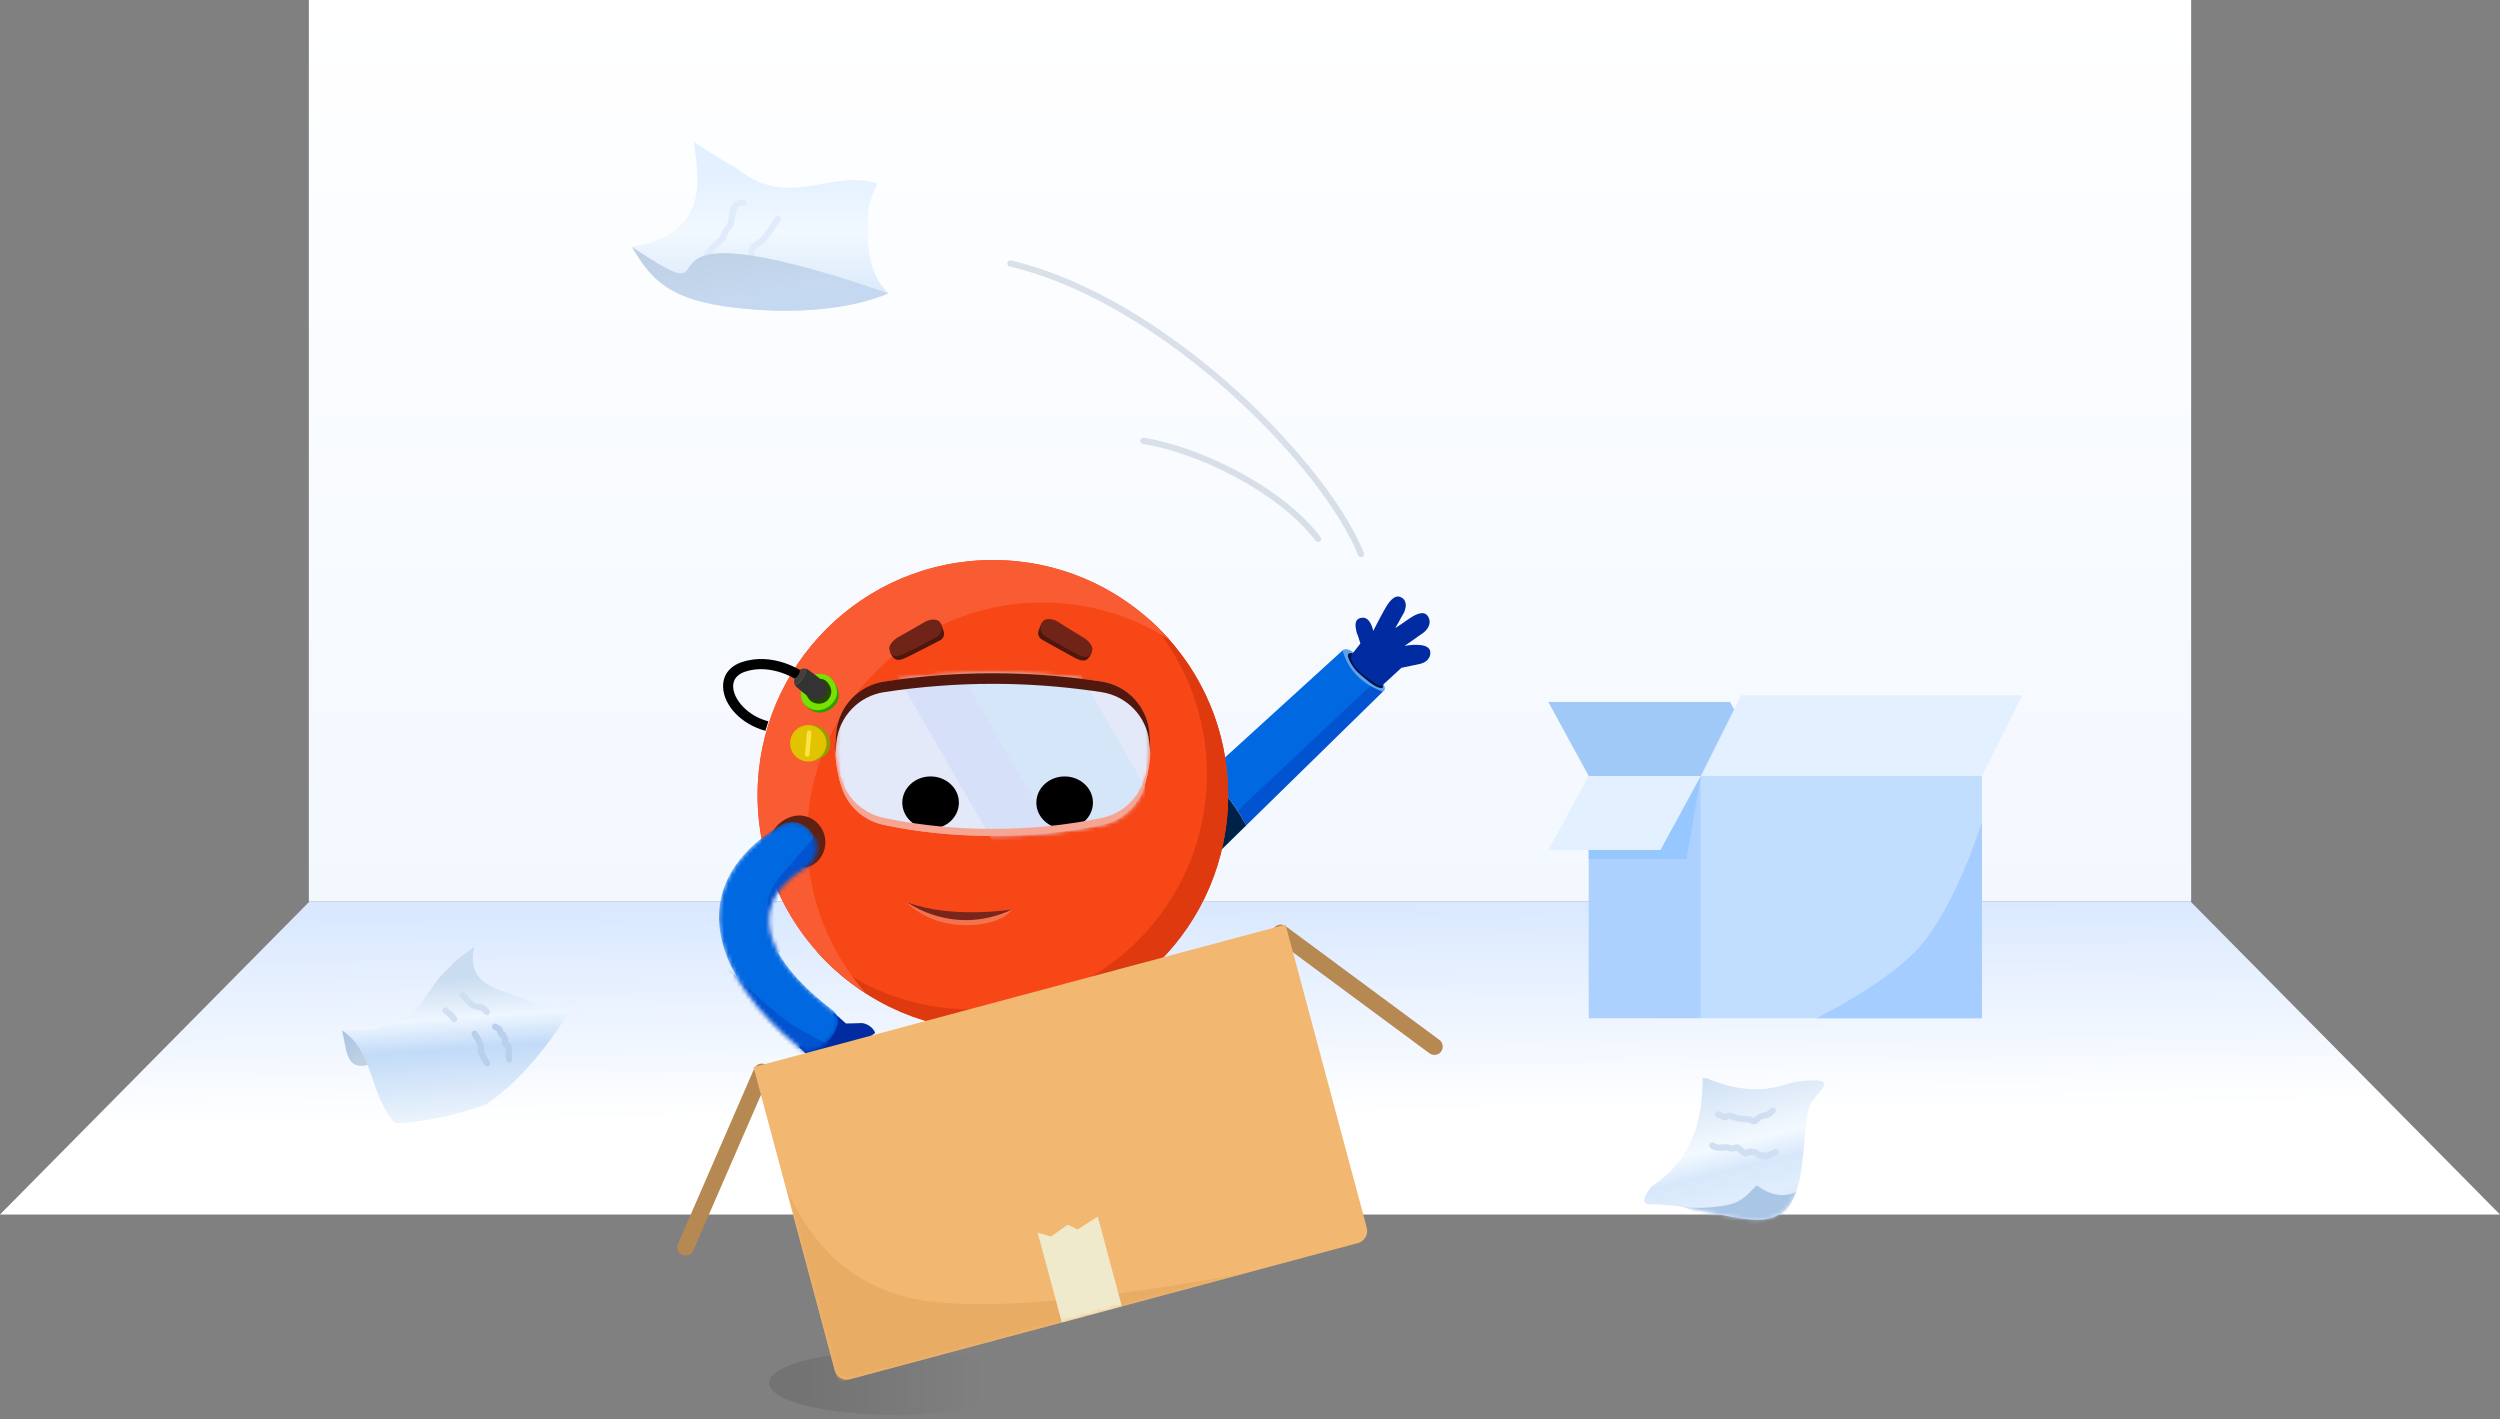 <svg fill="none" height="340" viewBox="0 0 599 340" width="599" xmlns="http://www.w3.org/2000/svg" xmlns:xlink="http://www.w3.org/1999/xlink"><rect x="0" y="0" width="599" height="340" fill="#808080" stroke="none"/><linearGradient id="a" gradientUnits="userSpaceOnUse" x1="299.5" x2="300" y1="216" y2="267"><stop offset="0" stop-color="#d9e8ff"/><stop offset="1" stop-color="#fff"/></linearGradient><linearGradient id="b" gradientUnits="userSpaceOnUse" x1="299.5" x2="299.5" y1="216" y2="0"><stop offset="0" stop-color="#f3f8ff"/><stop offset="1" stop-color="#fff"/></linearGradient><linearGradient id="c" gradientUnits="userSpaceOnUse" x1="192.99" x2="235.302" y1="331.929" y2="331.929"><stop offset="0"/><stop offset="1" stop-opacity="0"/></linearGradient><linearGradient id="d" gradientUnits="userSpaceOnUse" x1="182.107" x2="182.107" y1="34" y2="74.447"><stop offset=".167" stop-color="#e2f0ff"/><stop offset=".531" stop-color="#f1f8ff"/><stop offset="1" stop-color="#d5e6f9"/></linearGradient><linearGradient id="e" gradientUnits="userSpaceOnUse" x1="176.496" x2="174.239" y1="71.033" y2="58.84"><stop offset="0" stop-color="#c4d8ef"/><stop offset="1" stop-color="#c0d1e6"/></linearGradient><linearGradient id="f" gradientUnits="userSpaceOnUse" x1="85.283" x2="80.08" y1="255.806" y2="251.287"><stop offset="0" stop-color="#c1d1e2"/><stop offset="1" stop-color="#aac6e6"/></linearGradient><linearGradient id="g" gradientUnits="userSpaceOnUse" x1="107.276" x2="109.98" y1="234.44" y2="275.261"><stop offset="0" stop-color="#cadcf0"/><stop offset=".234" stop-color="#eef6ff"/><stop offset=".416" stop-color="#c2dbf8"/><stop offset="1" stop-color="#fefefe"/></linearGradient><linearGradient id="h" gradientUnits="userSpaceOnUse" x1="407" x2="415.564" y1="259" y2="293.827"><stop offset="0" stop-color="#d0e1f5"/><stop offset=".462" stop-color="#f3f9ff"/><stop offset=".626" stop-color="#d8e8fb"/><stop offset=".824" stop-color="#dfedfc"/><stop offset="1" stop-color="#dce7f3"/></linearGradient><linearGradient id="i" gradientUnits="userSpaceOnUse" x1="416.024" x2="414.124" y1="291.404" y2="284.609"><stop offset=".677" stop-color="#aac6e6"/><stop offset="1" stop-color="#a8cefb"/></linearGradient><clipPath id="j"><path d="m85.064 188.801h3.832v3.832h-3.832z"/></clipPath><mask id="k" height="40" maskUnits="userSpaceOnUse" width="76" x="200" y="161"><path d="m211.83 163.298c8.685-1.329 17.371-1.993 26.056-1.993 8.686 0 17.371.664 26.057 1.993 6.046.925 10.724 5.783 11.421 11.86.169 1.478.254 2.956.254 4.434 0 2.742-.469 5.655-1.408 8.737-1.44 4.73-5.341 8.301-10.179 9.319-8.372 1.762-17.087 2.643-26.145 2.643s-17.772-.881-26.144-2.643c-4.839-1.018-8.74-4.589-10.18-9.319-.938-3.082-1.408-5.995-1.408-8.737 0-1.478.085-2.956.254-4.434.697-6.077 5.376-10.935 11.422-11.86z" fill="#fff"/></mask><mask id="l" height="56" maskUnits="userSpaceOnUse" width="29" x="172" y="196"><path d="m186.563 197.954c2.779-1.736 6.218-1.262 8.176 1.887s.891 6.439-1.887 8.175c-16.987 10.616-5.72 24.605 6.762 34.127 4.314 3.291-3.914 12.331-8.007 8.996-20.601-16.781-28.362-38.611-5.044-53.185z" fill="#fff"/></mask><mask id="m" height="110" maskUnits="userSpaceOnUse" width="148" x="180" y="221"><path d="m308.016 221.527-127.475 34.157 19.465 72.642c.428 1.601 2.073 2.551 3.674 2.122l121.679-32.604c1.6-.429 2.55-2.074 2.121-3.674z" fill="#f2b770"/></mask><mask id="n" height="35" maskUnits="userSpaceOnUse" width="44" x="394" y="258"><path d="m428.358 259.655c-6.757 2.413-13.144 1.314-19.522-1.331h-.887c0 10.426-2.601 19.498-11.88 25.683-1.069.713-3.275 4.405-1.233 4.486 3.435.138 6.561.319 9.958.937 4.998.909 10.733 2.651 15.771 2.838 14.126.523 10.207-18.953 13.117-27.683.339-1.017 4.082-4.354 3.352-5.176-1.027-1.155-7.407-.207-8.676.246z" fill="#f0f7ff"/></mask><g clip-path="url(#j)"><path d="m131.836 151.5c8.243 7.257 13.443 17.888 13.443 29.733 0 21.871-17.729 39.601-39.6 39.601-11.847 0-22.478-5.202-29.735-13.446 6.976 6.146 16.134 9.874 26.163 9.874 21.871 0 39.6-17.73 39.6-39.601 0-9.842-3.59-18.845-9.532-25.772z" fill="#df3910"/><path d="m105.679 141.633c11.816 0 22.424 5.175 29.68 13.383-6.16-3.949-13.486-6.239-21.346-6.239-21.871 0-39.6 17.729-39.6 39.6 0 10.055 3.747 19.234 9.921 26.218-10.979-7.04-18.255-19.351-18.255-33.362 0-21.87 17.73-39.6 39.601-39.6z" fill="#f95c33"/></g><path clip-rule="evenodd" d="m74.151 216h450.698l74.151 75h-599z" fill="url(#a)" fill-rule="evenodd"/><path clip-rule="evenodd" d="m74 216h451v-216h-451z" fill="url(#b)" fill-rule="evenodd"/><path d="m235.59 276.361c22.911 0 41.484-2.357 41.484-5.265 0-2.907-18.573-5.264-41.484-5.264s-41.484 2.357-41.484 5.264c0 2.908 18.573 5.265 41.484 5.265z" fill="#404041" opacity=".25"/><path d="m248.402 248.923.099-6.157-8.137 3.252.013 3.281c1.804.075 5.014.099 8.025-.376z" fill="#602112"/><path d="m240.465 268.641v1.477l14.637.101c-.043-.471-.131-.937-.262-1.391-4.794-.071-11.929-.17-14.375-.187z" fill="#df3910"/><path d="m250.94 265.134-2.795-.152.257-16.052c-3.01.475-6.221.45-8.02.382l.082 19.332c2.445.015 9.581.116 14.381.187-.402-1.445-1.414-3.501-3.905-3.697z" fill="#f84717"/><path d="m233.342 249.194.103-6.397-8.44 1.48.042 3.806c2.698.763 5.491 1.137 8.295 1.111z" fill="#602112"/><path d="m233.341 249.189c-2.803.03-5.596-.34-8.295-1.099l.185 16.633s-5.651-.484-6.573 4.143l14.371-.354z" fill="#f84717"/><path d="m218.659 268.866c-.078.394-.12.794-.128 1.196l14.47.312.028-1.862z" fill="#df3910"/><path d="m286.048 188.28 4.493 17.381 8.06-7.896c-3.673-6.671-7.529-10.55-9.506-12.264z" fill="#002249"/><path d="m321.705 155.815s.783-1.013 3.036.821c2.252 1.834 6.419 6.811 6.419 6.811s1.334 1.73.173 2.259c-1.161.528-9.413-3.57-9.413-3.57z" fill="#5da1ef"/><path d="m324.184 156.606s-.965-.443-1.204.272c-.238.715 1.296 3.327 2.511 4.362 1.216 1.034 3.75 3.449 5.373 3.613 1.622.164-1.307-3.168-1.307-3.168z" fill="#001246"/><path d="m321.705 155.823-32.605 29.683c1.599 1.393 4.436 4.204 7.409 8.771 8.394-5.7 14.313-10.17 17.759-13.409 3.628-3.41 8.318-8.915 14.071-16.513-5.704-3.291-6.634-8.532-6.634-8.532z" fill="#0068e1"/><path d="m296.5 194.277c.693 1.07 1.397 2.231 2.093 3.495l32.739-32.052c-1.039-.36-2.041-.819-2.994-1.369z" fill="#0253d0"/><path d="m330.899 147.576.878-1.594c.878-1.56 2.264-3.728 3.958-2.849 1.52.79 1.094 2.517.816 3.273l-.153.365-2.095 3.722 1.373-.91 2.006-1.381c1.432-.957 3.476-2.071 4.45-.527 1.157 1.84-.428 3.384-.965 3.831l-.167.13-4.473 3.126.38-.066c1.921-.307 5.736-.541 5.799 1.608.06 2.026-1.922 2.632-2.399 2.748l-4.535.963-4.405 4.052c-.242.223-.582.294-.887.197l-.15-.062c-1.657-.908-3.199-2.014-4.589-3.294-2.481-2.243-2.005-3.776-1.924-3.984l.01-.024 2.127-2.722-.607-1.885c-.24-.47-.373-.937-.406-1.364l-.08-.374c-.208-1.135-.103-2.337 1.398-2.54 2.169-.293 2.762 3.153 2.762 3.153l1.474-2.834c.137-.259.273-.515.404-.758z" fill="#002ba1"/><path d="m237.887 246.939c31.137 0 56.378-25.241 56.378-56.378 0-31.136-25.241-56.377-56.378-56.377-31.136 0-56.377 25.241-56.377 56.377 0 31.137 25.241 56.378 56.377 56.378z" fill="#f84717"/><path d="m217.284 216.207s3.885 4.451 11.397 5.293c6.528.733 11.89-.973 13.8-3.58 0 0-5.481 2.58-13.481 2.08-4.034-.626-8-2.08-11.716-3.793z" fill="#f3734f"/><path d="m217.41 216.215s11.09 8.285 25.071 1.705c0 0-14.481 2.299-25.071-1.705z" fill="#78261c"/><path d="m275.125 148.23c11.735 10.332 19.139 25.466 19.139 42.33 0 31.137-25.241 56.378-56.378 56.378-16.864 0-31.999-7.405-42.331-19.141 9.933 8.749 22.97 14.056 37.246 14.056 31.137 0 56.378-25.241 56.378-56.378 0-14.011-5.112-26.829-13.571-36.69z" fill="#df3910"/><path d="m237.887 134.184c16.824 0 31.927 7.369 42.257 19.056-8.769-5.625-19.199-8.886-30.391-8.886-31.137 0-56.378 25.241-56.378 56.377 0 14.313 5.333 27.379 14.121 37.321-15.63-10.021-25.986-27.546-25.986-47.491 0-31.136 25.241-56.377 56.377-56.377z" fill="#f95c33"/><g mask="url(#k)"><path d="m211.83 163.298c8.685-1.329 17.371-1.993 26.056-1.993 8.686 0 17.371.664 26.057 1.993 6.046.925 10.724 5.783 11.421 11.86.169 1.478.254 2.956.254 4.434 0 2.742-.469 5.655-1.408 8.737-1.44 4.73-5.341 8.301-10.179 9.319-8.372 1.762-17.087 2.643-26.145 2.643s-17.772-.881-26.144-2.643c-4.839-1.018-8.74-4.589-10.18-9.319-.938-3.082-1.408-5.995-1.408-8.737 0-1.478.085-2.956.254-4.434.697-6.077 5.376-10.935 11.422-11.86z" fill="#e4e9f9"/><path d="m249.877 146.045-22.02 12.713 34.749 60.186 22.019-12.713z" fill="#d6e6f9"/><path d="m221.411 146.043-11.698 6.754 34.749 60.186 11.698-6.754z" fill="#d6e0f9"/><g fill="#000"><path d="m222.97 198.596c3.745 0 6.78-2.812 6.78-6.281 0-3.468-3.035-6.28-6.78-6.28-3.744 0-6.78 2.812-6.78 6.28 0 3.469 3.036 6.281 6.78 6.281z"/><path d="m255.091 198.596c3.745 0 6.78-2.812 6.78-6.281 0-3.468-3.035-6.28-6.78-6.28-3.744 0-6.78 2.812-6.78 6.28 0 3.469 3.036 6.281 6.78 6.281z"/></g></g><path d="m275.618 179.594c0 2.493-.388 5.126-1.163 7.9l-.245.836c-1.44 4.731-5.341 8.302-10.179 9.32-8.372 1.762-17.087 2.643-26.145 2.643-8.492 0-16.682-.774-24.57-2.323l-1.574-.32c-4.839-1.018-8.74-4.589-10.18-9.32-.938-3.082-1.408-5.994-1.408-8.736l.013-.898c.082 2.508.547 5.154 1.395 7.939 1.44 4.73 5.341 8.302 10.18 9.32l1.574.32c7.888 1.548 16.078 2.323 24.57 2.323 9.058 0 17.773-.881 26.145-2.643 4.838-1.018 8.739-4.59 10.179-9.32l.245-.836c.694-2.482 1.077-4.851 1.15-7.108.01.302.013.602.013.903z" fill="#f6a593"/><path d="m237.886 161.305c8.018 0 16.035.566 24.052 1.698l2.005.295c6.046.925 10.724 5.783 11.421 11.86.169 1.478.254 2.956.254 4.434 0 .374-.009.752-.026 1.133-.036-1.007-.112-2.016-.228-3.024-.697-6.077-5.375-10.935-11.421-11.86l-2.005-.295c-8.017-1.133-16.034-1.699-24.052-1.699-8.685 0-17.371.665-26.056 1.994-6.046.925-10.725 5.783-11.422 11.86l-.111 1.108c-.055.639-.094 1.278-.117 1.917-.017-.382-.026-.76-.026-1.134 0-1.109.048-2.217.143-3.325l.111-1.109c.697-6.077 5.376-10.935 11.422-11.86 8.685-1.329 17.371-1.993 26.056-1.993z" fill="#52180e"/><path d="m213.236 156.031s.322 1.28 1.16 1.839c.839.559 1.957.034 2.89-.389.79-.355 6.252-3.17 7.911-4.027.577-.285.96-.852 1.009-1.493.011-.2-.011-.401-.067-.593-.187-.639-.412-1.267-.672-1.88z" fill="#4e160d"/><path d="m214.908 152.834s-2.143 1.404-1.792 2.824 1.074 1.766 2.447 1.422c1.14-.283 6.897-3.377 8.797-4.408 1.08-.57 1.58-1.843 1.178-2.995-.024-.06-.048-.12-.075-.182-.768-1.732-3.235-.909-3.888-.471s-6.667 3.81-6.667 3.81z" fill="#702317"/><path d="m261.56 156.27s-.366 1.268-1.223 1.798c-.858.53-1.957-.035-2.874-.49-.778-.382-6.138-3.387-7.767-4.3-.566-.305-.929-.886-.956-1.528-.004-.2.026-.4.088-.59.21-.632.456-1.252.737-1.856z" fill="#4e160d"/><path d="m260.001 153.015s2.093 1.478 1.692 2.885c-.4 1.408-1.135 1.728-2.495 1.336-1.13-.322-6.774-3.615-8.638-4.712-1.059-.607-1.515-1.897-1.072-3.035.026-.059.052-.118.081-.179.828-1.704 3.264-.795 3.902-.335.638.461 6.53 4.04 6.53 4.04z" fill="#702317"/><path d="m183.4 175.096c-5.634-1.475-9.994-5.974-10.146-10.458-.095-2.828 1.539-5.014 4.503-5.999 7.607-2.538 14.527 2.243 14.817 2.448l-1.392 1.979.695-.99-.693.992c-.061-.044-6.231-4.275-12.661-2.133-1.922.642-2.91 1.895-2.859 3.626.099 2.986 3.351 6.944 8.444 8.277z" fill="#000"/><path d="m192.605 168.603s1.447 2.304 4.156 2.118c1.637-.175 3.081-1.147 3.859-2.597.744-1.5.185-3.286-.71-4.64-.24-.345-.515-.663-.82-.95-.785-.526-6.485 6.069-6.485 6.069z" fill="#2e9d00"/><path d="m192.009 165.162s-.939 3.198 2.109 4.618c3.048 1.421 6.131-1.269 6.404-3.384.272-2.116-1.467-5.909-5.606-4.704-4.138 1.205-2.907 3.47-2.907 3.47z" fill="#77e103"/><path d="m193.146 166.004s.295 2.094 2.314 2.518c2.419.508 3.624-1.381 3.725-2.639s-1.139-3.69-3.18-3.144z" fill="#264900"/><path d="m184.917 199.622c.993-1.905 2.708-3.332 4.762-3.961 2.085-.674 5.529-.243 7.361 3.166 1.756 3.266.216 7.964-3.703 8.964-3.92.999-8.42-8.169-8.42-8.169z" fill="#602112"/><path d="m193.662 173.73c1.222-.103 2.443.216 3.459.904 1.654 1.15 2.331 3.593 1.295 5.471s-4.09 2.478-5.211 2.309c-1.122-.17.457-8.684.457-8.684z" fill="#909e00"/><path d="m193.66 182.451c2.407 0 4.359-1.951 4.359-4.358s-1.952-4.359-4.359-4.359-4.358 1.952-4.358 4.359 1.951 4.358 4.358 4.358z" fill="#e1c300"/><path d="m193.409 181.316h-.051c-.145-.014-.279-.084-.372-.196-.093-.113-.138-.257-.125-.402l.48-5.208c.017-.196.138-.368.317-.451s.389-.064.55.049c.161.114.25.305.232.501l-.484 5.207c-.027.283-.264.499-.547.5z" fill="#fbe344"/><path d="m193.17 160.247c-.519-.169-1.088-.076-1.526.25 0 0 .011 1.476-1.282 2.054 0 0-.302.97.149 1.676.836-.418 2.294-1.493 2.659-3.98z" fill="#404040"/><path d="m198.011 164.253c-.148-.34-.374-.642-.66-.879-.479-.405-.954-.812-1.436-1.212-.204-.169-2.452-1.803-2.452-1.803-.091-.043-.186-.077-.283-.101-.365 2.487-1.823 3.562-2.659 3.98.053.086.116.166.187.237.706.713 3.153 2.586 3.155 2.586.88.66 2.107.594 3.079.22.154-.058.301-.131.44-.22.369-.254.627-.641.721-1.079.157-.571.125-1.178-.092-1.729z" fill="#333"/><g clip-rule="evenodd" fill="#537093" fill-rule="evenodd" opacity=".2"><path d="m241.357 62.956c.088-.403.487-.652.892-.557 5.019 1.185 10.061 2.932 15.049 5.117 15.97 6.997 31.435 18.515 43.847 30.619 12.4 12.093 21.827 24.843 25.653 34.348.155.387-.03.821-.413.969-.384.149-.821-.044-.977-.43-3.712-9.222-12.97-21.797-25.3-33.822-12.319-12.014-27.633-23.408-43.391-30.312-4.916-2.154-9.871-3.869-14.788-5.03-.404-.096-.661-.5-.572-.903z"/><path d="m273.211 105.501c.058-.411.437-.69.846-.625 6.571 1.044 14.813 3.927 22.565 8.063 7.748 4.134 15.078 9.558 19.768 15.731.253.332.193.803-.134 1.052-.327.248-.796.18-1.049-.153-4.507-5.93-11.628-11.228-19.268-15.304-7.636-4.074-15.718-6.891-22.091-7.904-.409-.065-.694-.45-.637-.86z"/></g><path d="m199.84 242.677 2.836 2.545s2.288-.019 3.633-.09c1.126-.06 2.952.972 3.373 2.361 0 0-2.148 1.547-2.085 1.612 1.019 1.046 3.024 3.762 1.834 6.674-1.479 3.622-4.68 2.167-4.68 2.167s-1.203 3.096-4.612 2.365c0 0-2.8 3.842-5.848 1.455 0 0-1.33-.925-.55-2.808l1.618-.601s.385-3.98-3.912-7.435z" fill="#002ba1"/><g mask="url(#l)"><path d="m186.563 197.954c2.779-1.736 6.218-1.262 8.176 1.887s.891 6.439-1.887 8.175c-16.987 10.616-5.72 24.605 6.762 34.127 4.314 3.291-3.914 12.331-8.007 8.996-20.601-16.781-28.362-38.611-5.044-53.185z" fill="#0068e1"/><g fill="#0253d0"><path d="m199.504 250.732-10.951 7.552c-9.129-13.545-14.896-22.973-17.298-28.284-1.891-4.178 5.511 5.366 16.641 14.194 2.011 1.596 5.881 3.775 11.608 6.538z"/><path d="m199.307 196.056c-2.542 2.542-8.329 9.215-12.484 14.037-6.161 7.151-1.798 17.175-.229 18.169.22.139 2.132-6.548 2.277-6.451 11.279 7.57 14.758-1.016 10.436-25.755z"/></g></g><path d="m244.033 331.339c0 4.233-13.381 7.664-29.887 7.664s-29.887-3.431-29.887-7.664c0-4.232 13.381-7.663 29.887-7.663s29.887 3.431 29.887 7.663z" fill="url(#c)" opacity=".1"/><path clip-rule="evenodd" d="m183.334 255.001c1.013.441 1.477 1.619 1.037 2.632l-18.264 42.002c-.44 1.013-1.618 1.477-2.631 1.037-1.013-.441-1.477-1.619-1.037-2.632l18.264-42.002c.44-1.013 1.618-1.477 2.631-1.037z" fill="#b68852" fill-rule="evenodd"/><path clip-rule="evenodd" d="m305.256 222.331c-.657.888-.47 2.14.418 2.797l36.818 27.243c.888.657 2.14.47 2.797-.418s.47-2.14-.418-2.797l-36.818-27.243c-.888-.657-2.14-.47-2.797.418z" fill="#b68852" fill-rule="evenodd"/><path d="m308.016 221.527-127.475 34.157 19.465 72.642c.428 1.601 2.073 2.551 3.674 2.122l121.679-32.604c1.6-.429 2.55-2.074 2.121-3.674z" fill="#f2b770"/><g mask="url(#m)"><path d="m298.435 305.058-97.653 26.166-12.201-46.14c6.628 14.922 17.162 23.695 31.603 26.321 14.441 2.625 40.524.51 78.251-6.347z" fill="#e8ac65"/><path d="m248.631 295.359 3.223.907 3.968-2.842 2.379 1.176 4.813-3.111 5.801 21.556-14.383 3.871z" fill="#f0eacc"/></g><g clip-rule="evenodd" fill-rule="evenodd"><path d="m151.399 59.149c7.063-1.12 14.617-4.226 15.612-13.87.386-3.744-.747-11.279-.747-11.279s6.55 4.419 10.027 6.147c12.59 10.423 22.452.247 33.906 3.816 0 0-2.066 4.257-2.158 6.607-.227 5.764-.835 14.137 4.776 19.681 0 0-12.279 6.258-36.524 3.487-15.805-1.806-20.132-6.548-24.892-14.59z" fill="url(#d)"/><path d="m176.89 49.574c-.488.628-.592 1.371-.731 2.37-.006.043-.012.086-.018.13-.144 1.029-.348 2.284-1.398 3.333-.199.199-.325.504-.515 1.013-.006.018-.013.036-.02.054-.161.435-.386 1.043-.84 1.496-.476.476-.888.837-1.247 1.147-.036.031-.07.061-.105.09-.315.272-.572.493-.813.736-.502.505-.949 1.117-1.486 2.411-.158.383-.597.564-.98.406-.382-.159-.564-.598-.405-.98.596-1.437 1.142-2.224 1.807-2.894.284-.286.587-.546.895-.811.036-.031.071-.061.107-.092.351-.302.73-.635 1.167-1.071.199-.199.325-.504.515-1.013.006-.018.013-.036.02-.054.161-.435.386-1.043.84-1.496.665-.665.83-1.46.972-2.48.01-.071.02-.144.03-.218.126-.93.282-2.083 1.071-3.057.136-.169.307-.277.439-.346.14-.072.288-.127.425-.169.273-.084.569-.139.809-.175.131-.02.254-.035.354-.047.076-.026.158-.04.243-.04.037 0 .072 0.0.1.001.013 0.0.035.001.059.003.01.001.035.003.066.008.014.002.043.007.078.016v0c.022.006.11.029.207.09.064.04.446.307.333.802-.044.191-.149.313-.207.37-.062.06-.121.097-.153.115-.064.036-.119.055-.138.061-.026.009-.047.014-.06.017-.04.01-.075.015-.084.016l-.001 0c-.026.004-.058.007-.081.01-.014.002-.029.003-.045.005-.109.012-.267.029-.447.056-.209.032-.422.073-.591.126-.082.025-.138.048-.172.065zm-.022.012s.001-.001.003-.002c-.002.001-.003.002-.003.002z" fill="#e0ecfb"/><path d="m186.782 51.83c.348.224.449.688.225 1.036l-.024.037-.068.105c-.059.091-.144.222-.25.383-.212.323-.507.769-.841 1.26-.661.975-1.493 2.159-2.122 2.915-.588.705-1.145 1.133-1.626 1.448-.158.103-.318.2-.455.284-.059.036-.114.07-.162.1-.176.109-.296.191-.389.273-.143.126-.252.27-.302.626-.057.408-.03 1.06.159 2.165.069.408-.205.796-.613.866-.409.07-.796-.205-.866-.613-.194-1.139-.256-1.98-.165-2.627.098-.7.375-1.174.797-1.544.191-.167.398-.303.588-.42.071-.044.137-.084.202-.124.126-.076.248-.15.385-.24.388-.254.824-.588 1.294-1.153.577-.692 1.371-1.82 2.034-2.797.328-.484.619-.923.828-1.241.105-.159.188-.288.246-.377l.066-.102.022-.034c.224-.348.689-.45 1.037-.226z" fill="#e0ecfb"/><path d="m151.399 59.152c28.71 19.106-9.674-13.408 61.416 11.103 0 0-12.279 6.258-36.524 3.487-15.805-1.806-20.132-6.548-24.892-14.59z" fill="url(#e)"/></g><path d="m407.525 185.922h67.34v58.049h-67.34z" fill="#c2deff"/><path d="m474.864 196.98v46.992h-39.697s16.813-8.253 24.609-16.931c8.778-9.771 15.088-30.061 15.088-30.061z" fill="#a5cdff"/><path d="m407.525 185.922h-26.875v58.049h26.875z" fill="#add1ff"/><path d="m370.975 168.188h43.537l9.674 17.737h-43.536z" fill="#a1c9f8"/><path d="m407.525 185.922h-26.875v19.887h23.42z" fill="#97c7ff"/><path d="m407.525 185.922h-26.875l-9.674 17.737h26.874z" fill="#e3f0ff"/><path d="m484.539 166.574h-67.34l-9.674 19.35h67.339z" fill="#e3f0ff"/><path d="m88.276 255.124c-5.721 1.589-5.192-4.344-6.357-8.265 0 0 4.867 1.899 6.357 4.133 2.406 3.606 1.727 4.603 0 4.132z" fill="url(#f)"/><path d="m89.62 246.743-7.701.118c7.701 4.933 6.44 15.153 12.714 22.25 0 0 9.536 0 21.793-4.507 12.853-8.525 21.436-24.805 21.436-24.805-7.939 2.704-12.95-.919-16.731-2.064-7.351-2.225-8.6-5.855-7.504-10.899l-4.076 3.009-4.304 4.398-6.115 8.562z" fill="url(#g)"/><path clip-rule="evenodd" d="m110.416 237.794c.325-.257.797-.201 1.053.125.037.046.074.093.11.14.47.598.942 1.198 1.48 1.672.571.503 1.134.788 1.737.788.588 0 1.105.248 1.503.539.402.295.737.672.976 1.031.23.345.137.811-.208 1.04-.344.23-.81.137-1.04-.208-.158-.236-.375-.478-.614-.653-.243-.177-.455-.249-.617-.249-1.113 0-2.017-.535-2.729-1.163-.646-.569-1.201-1.276-1.655-1.855-.041-.052-.082-.104-.121-.154-.257-.325-.201-.797.125-1.053z" fill="#d0e0f2" fill-rule="evenodd"/><path clip-rule="evenodd" d="m106.166 241.632c.255-.326.727-.384 1.053-.129.806.629 1.594 1.292 2.224 2.236.229.345.136.81-.208 1.04-.345.23-.811.137-1.04-.208-.488-.732-1.113-1.272-1.899-1.886-.327-.255-.385-.727-.13-1.053z" fill="#d0e0f2" fill-rule="evenodd"/><path clip-rule="evenodd" d="m113.358 247.029c.359-.206.817-.081 1.023.279.065.114.155.261.259.43.253.414.587.961.842 1.487.188.386.36.81.455 1.237.088.396.121.841-.001 1.277.011.053.036.135.08.248.094.244.245.549.422.872.353.642.764 1.277.9 1.481.23.344.137.81-.208 1.04-.345.229-.81.136-1.04-.208-.147-.221-.585-.896-.967-1.592-.189-.346-.376-.717-.506-1.05-.064-.166-.122-.344-.156-.516-.03-.152-.062-.401.023-.655.038-.115.049-.297-.011-.571-.06-.27-.179-.577-.34-.908-.224-.461-.479-.877-.716-1.263-.12-.196-.235-.383-.339-.565-.205-.36-.08-.818.28-1.023zm2.571 4.665v.009c0-.006 0-.009 0-.009z" fill="#b8d0ec" fill-rule="evenodd"/><path clip-rule="evenodd" d="m118 245.582c.23-.344.696-.437 1.041-.207.112.075.234.145.379.225.016.009.033.019.05.028.126.071.272.152.414.241l.023.014.002.001c.01.006.023.014.038.023.029.018.073.046.12.082.09.068.235.197.327.405.065.146.105.311.13.412l.001.005c.004.014.007.028.011.041.024.1.042.174.064.242.207.074.361.204.466.323.132.15.219.317.274.436.04.085.082.186.112.259.01.024.019.046.026.062.032.077.046.102.046.102s-.001-.001-.004-.004c.214.296.317.592.302.931-.006.133-.03.257-.045.336l-.001.002c-.002.009-.003.018-.005.027s-.004.018-.005.027c.02.024.043.049.069.078.006.007.013.015.02.023.015.015.03.033.043.047.02.022.047.053.073.084.017.023.044.051.098.108l.01.01c.046.048.111.116.172.189.126.148.329.42.362.798.011.127.015.274.019.388.001.046.002.086.004.117.006.137.017.235.04.322.004.019.007.029.012.045.004.012.008.027.015.05.012.043.035.123.046.22.027.241-.031.453-.13.644 0 .001-.001.002-.001.003-.017.032-.03.057.005.227.005.02.01.045.017.075.044.186.129.543.078.923-.054.41-.431.699-.842.644-.411-.054-.699-.431-.645-.842.012-.088-.001-.145-.038-.316-.011-.049-.023-.107-.038-.178-.056-.267-.113-.658.073-1.1-.001-.006-.003-.012-.004-.018-.061-.236-.079-.454-.087-.631-.003-.08-.005-.143-.007-.199-.002-.066-.003-.122-.007-.183-.005-.006-.01-.013-.017-.021-.03-.036-.065-.072-.12-.13l-.003-.003c-.047-.049-.117-.122-.18-.2 0 0-.005-.006-.022-.025-.01-.011-.019-.021-.031-.034-.008-.009-.017-.018-.028-.031-.045-.05-.109-.121-.17-.2-.06-.075-.136-.18-.197-.304-.054-.109-.144-.325-.108-.59.016-.123.037-.231.052-.306.002-.009.003-.018.005-.026.008-.039.012-.064.015-.082-.004-.006-.009-.014-.015-.022-.1-.139-.169-.298-.208-.39-.019-.045-.034-.082-.047-.115-.024-.058-.043-.103-.067-.155-.002-.003-.003-.006-.004-.008-.542-.178-.736-.713-.8-.911-.043-.129-.076-.265-.1-.362-.003-.014-.006-.026-.009-.038-.004-.018-.009-.034-.012-.05-.098-.059-.199-.116-.316-.181-.017-.009-.034-.019-.052-.029-.146-.081-.314-.176-.481-.287-.345-.23-.437-.696-.208-1.041zm3.265 6.7s0 0 0-.001zm.022-.254c.001 0 .001 0 0 0z" fill="#b8d0ec" fill-rule="evenodd"/><path d="m428.358 259.655c-6.757 2.413-13.144 1.314-19.522-1.331h-.887c0 10.426-2.601 19.498-11.88 25.683-1.069.713-3.275 4.405-1.233 4.486 3.435.138 6.561.319 9.958.937 4.998.909 10.733 2.651 15.771 2.838 14.126.523 10.207-18.953 13.117-27.683.339-1.017 4.082-4.354 3.352-5.176-1.027-1.155-7.407-.207-8.676.246z" fill="url(#h)"/><path clip-rule="evenodd" d="m425.374 265.682c.23.344.137.81-.208 1.04-.119.079-.224.177-.375.321-.007.007-.015.015-.023.023-.136.13-.316.303-.535.454-.494.34-1.023.442-1.393.513l-.011.002c-.414.08-.627.127-.803.244-.14.094-.268.206-.411.34-.02.019-.042.039-.064.06-.119.112-.269.255-.419.367-.19.141-.459.3-.807.329-.359.031-.688-.085-.98-.272-.271-.175-.554-.22-1.039-.22-1.303 0-2.446-.188-3.696-.743-.121-.054-.188-.07-.22-.074-.024-.004-.038-.002-.058.002-.033.008-.082.025-.188.071-.026.012-.06.027-.099.045-.087.04-.2.092-.309.137-.196.083-.386.085-.507.077-.131-.009-.258-.035-.367-.064-.218-.058-.447-.148-.647-.234-.203-.088-.401-.183-.557-.259-.017-.008-.033-.016-.049-.024-.058-.029-.108-.053-.152-.074-.027-.013-.049-.023-.067-.031l-.02-.008c-.004-.002-.006-.003-.006-.003-.386-.151-.577-.586-.426-.972.15-.385.585-.576.971-.426.093.037.232.104.355.164.017.009.033.017.05.025.154.075.326.157.497.231.175.076.325.132.436.161.007.002.014.004.021.006.041-.019.079-.036.118-.054.046-.021.094-.043.15-.068.125-.055.282-.121.46-.162.411-.094.795-.028 1.224.163 1.024.455 1.952.614 3.086.614.566 0 1.208.045 1.851.458.018.012.032.02.044.026.009-.006.02-.013.033-.023.074-.056.148-.125.265-.235.028-.026.058-.055.092-.086.156-.146.356-.327.603-.492.445-.296.941-.391 1.285-.456.023-.004.045-.009.066-.013.388-.075.628-.134.838-.278.113-.078.213-.173.37-.324l.003-.002c.144-.138.336-.323.578-.484.345-.23.811-.137 1.04.208zm-5.137 2.201s-.001 0-.003-.001c.002 0 .003.001.003.001z" fill="#d0e0f2" fill-rule="evenodd"/><path clip-rule="evenodd" d="m409.668 274.028c.239-.338.707-.419 1.045-.18.59.417 1.063.432 1.655.382.078-.006.16-.015.248-.024.574-.059 1.346-.138 2.18.183.181.07.259.065.321.055.1-.015.201-.052.439-.141.036-.013.075-.028.118-.043.573-.212 1.069.07 1.332.257.226.16.46.383.647.56.041.039.079.076.115.109.24.224.397.347.511.399.004.002.007.003.01.005.384-.267.733-.441 1.171-.423.156.006.31.038.413.06.011.002.021.004.031.006.118.025.239.048.4.064.324.033.619.191.813.306.157.093.328.209.474.307.045.031.087.059.126.085.151.101.262.17.346.211.174-.079.421-.146.706-.063.168.049.291.136.352.182.003.002.007.004.01.007.049-.026.105-.059.173-.101.01-.006.021-.013.032-.02.074-.046.181-.112.276-.16.174-.087.537-.248.847-.385.024-.011.048-.021.072-.032.169-.074.32-.142.425-.19.029-.013.051-.023.068-.031.117-.076.256-.119.406-.119.031 0 .091.001.164.018.062.014.217.056.36.194.177.172.248.408.222.626-.02.175-.096.294-.128.34-.065.093-.136.15-.152.162l-.002.001c-.026.022-.049.037-.062.045-.041.027-.083.047-.097.055h-.001c-.042.022-.097.047-.153.073-.116.053-.276.124-.443.198l-.044.02c-.334.147-.67.296-.811.367-.029.014-.067.038-.151.09-.012.007-.026.015-.04.024-.094.058-.225.138-.369.206-.22.104-.773.323-1.287-.024-.359.117-.7.007-.879-.066-.244-.099-.486-.255-.672-.38-.06-.04-.116-.077-.168-.113-.134-.091-.249-.168-.365-.237-.145-.086-.205-.102-.204-.103 0-.001.002 0 .007 0-.239-.024-.42-.06-.554-.088-.132-.027-.171-.034-.194-.036-.001.001-.003.001-.005.002-.037.015-.117.055-.275.166-.51.357-1.045.309-1.467.117-.368-.166-.688-.456-.916-.669-.06-.056-.115-.108-.166-.157-.178-.168-.31-.293-.439-.384-.02-.015-.037-.026-.051-.035-.218.082-.479.18-.741.221-.36.056-.704.01-1.09-.138-.478-.184-.876-.147-1.454-.092-.097.009-.2.019-.309.028-.752.063-1.642.057-2.646-.651-.338-.239-.419-.707-.18-1.046zm6.365 1.649c-.001 0 .002.001.007.003-.005-.001-.007-.002-.007-.003zm6.191 1.85c0-.001.001 0 .005.003-.004-.002-.005-.003-.005-.003zm-.06-1.279s-.005 0-.014-.004c.008.002.013.004.014.004z" fill="#d0e0f2" fill-rule="evenodd"/><g mask="url(#n)"><path d="m415.85 288.134c-2.471 1.129-10.23 1.701-12.85.866 5.898 2.729 19.37 7.2 24.708 1.407 1.412-1.533 2.792-4.907 2.792-4.907-5.077 2.578-9.532-1.593-9.626-1.498-1.687 1.713-2.758 3.096-5.024 4.132z" fill="url(#i)"/></g></svg>